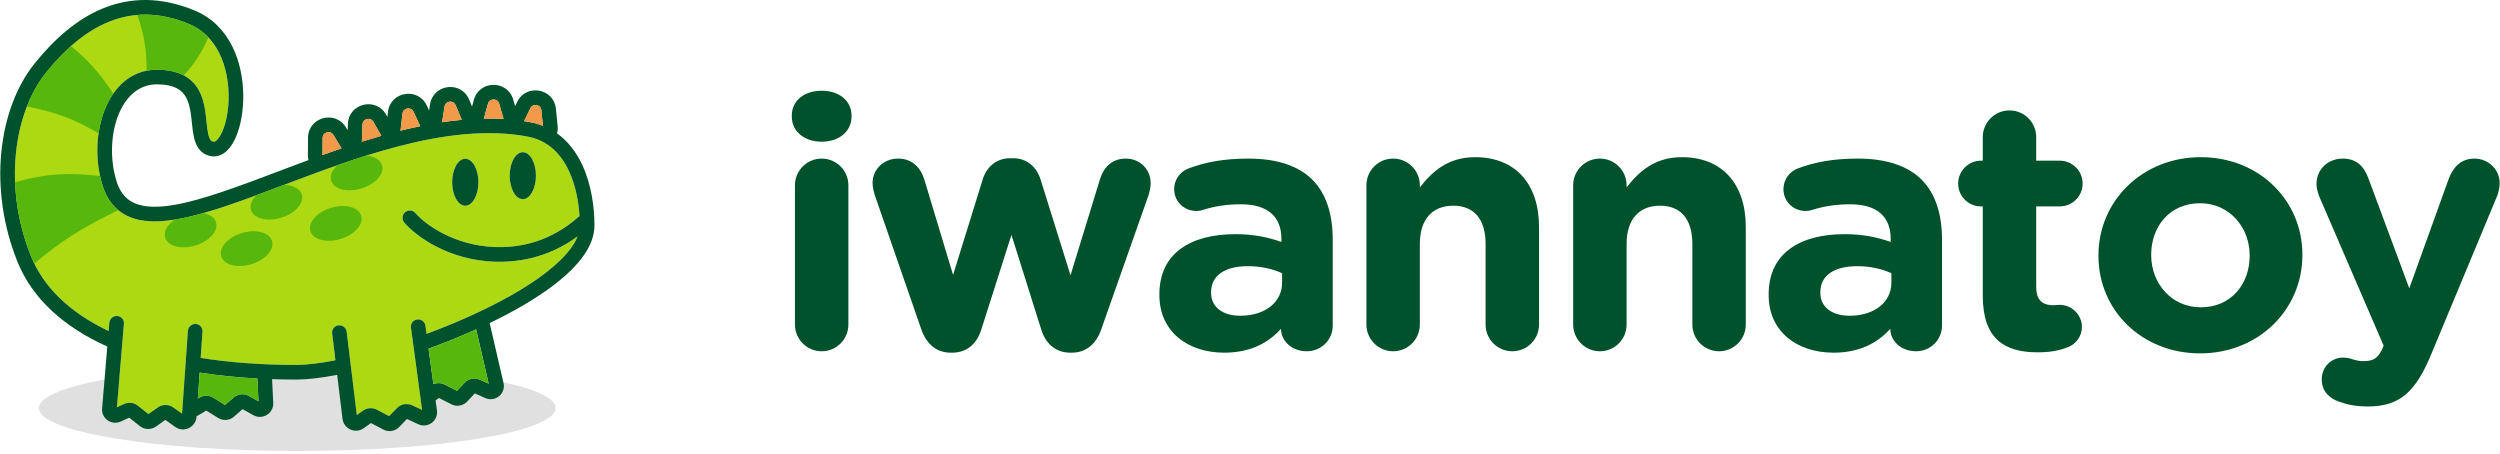 <svg width="248" height="45" viewBox="0 0 248 45" fill="none" xmlns="http://www.w3.org/2000/svg">
<path d="M78.545 11.546V11.476C78.545 9.942 79.836 9 81.51 9C83.184 9 84.474 9.942 84.474 11.476V11.546C84.474 13.081 83.184 14.057 81.51 14.057C79.836 14.057 78.545 13.081 78.545 11.546ZM78.859 32.194V18.382C78.859 16.918 80.045 15.732 81.51 15.732C82.975 15.732 84.16 16.918 84.16 18.382V32.194C84.16 33.659 82.975 34.845 81.51 34.845C80.045 34.845 78.859 33.659 78.859 32.194Z" fill="#00522C"/>
<path d="M94.302 34.985C93.011 34.985 91.93 34.252 91.372 32.613L86.803 19.429C86.698 19.115 86.559 18.592 86.559 18.138C86.559 16.918 87.535 15.732 89.105 15.732C90.43 15.732 91.302 16.569 91.686 17.789L94.546 27.276L97.476 17.824C97.859 16.569 98.836 15.697 100.196 15.697H100.51C101.87 15.697 102.847 16.569 103.231 17.824L106.195 27.311L109.125 17.755C109.474 16.638 110.276 15.732 111.671 15.732C113.136 15.732 114.148 16.848 114.148 18.173C114.148 18.522 114.043 19.01 113.973 19.254L109.265 32.613C108.707 34.252 107.625 34.985 106.335 34.985H106.161C104.87 34.985 103.789 34.252 103.301 32.718L100.336 23.3L97.336 32.718C96.848 34.252 95.767 34.985 94.476 34.985H94.302Z" fill="#00522C"/>
<path d="M121.429 34.985C117.906 34.985 115.011 32.962 115.011 29.265V29.195C115.011 25.114 118.115 23.23 122.545 23.23C124.428 23.23 125.789 23.544 127.114 23.998V23.684C127.114 21.487 125.754 20.266 123.103 20.266C121.638 20.266 120.452 20.475 119.441 20.789C119.127 20.894 118.917 20.928 118.673 20.928C117.453 20.928 116.476 19.987 116.476 18.766C116.476 17.824 117.069 17.022 117.906 16.708C119.58 16.08 121.394 15.732 123.87 15.732C126.765 15.732 128.858 16.499 130.183 17.824C131.578 19.22 132.206 21.277 132.206 23.789V32.299C132.206 33.729 131.055 34.845 129.625 34.845C128.091 34.845 127.079 33.764 127.079 32.648V32.613C125.789 34.043 124.01 34.985 121.429 34.985ZM123.033 31.322C125.51 31.322 127.184 29.962 127.184 28.044V27.102C126.277 26.683 125.091 26.404 123.8 26.404C121.533 26.404 120.138 27.311 120.138 28.985V29.055C120.138 30.485 121.324 31.322 123.033 31.322Z" fill="#00522C"/>
<path d="M135.548 32.194V18.382C135.548 16.918 136.733 15.732 138.198 15.732C139.663 15.732 140.849 16.918 140.849 18.382V18.592C142.07 17.022 143.639 15.592 146.325 15.592C150.336 15.592 152.673 18.243 152.673 22.533V32.194C152.673 33.659 151.487 34.845 150.022 34.845C148.557 34.845 147.371 33.659 147.371 32.194V24.207C147.371 21.696 146.186 20.405 144.163 20.405C142.14 20.405 140.849 21.696 140.849 24.207V32.194C140.849 33.659 139.663 34.845 138.198 34.845C136.733 34.845 135.548 33.659 135.548 32.194Z" fill="#00522C"/>
<path d="M156.058 32.194V18.382C156.058 16.918 157.244 15.732 158.709 15.732C160.174 15.732 161.359 16.918 161.359 18.382V18.592C162.58 17.022 164.15 15.592 166.835 15.592C170.846 15.592 173.183 18.243 173.183 22.533V32.194C173.183 33.659 171.997 34.845 170.533 34.845C169.068 34.845 167.882 33.659 167.882 32.194V24.207C167.882 21.696 166.696 20.405 164.673 20.405C162.65 20.405 161.359 21.696 161.359 24.207V32.194C161.359 33.659 160.174 34.845 158.709 34.845C157.244 34.845 156.058 33.659 156.058 32.194Z" fill="#00522C"/>
<path d="M181.87 34.985C178.347 34.985 175.452 32.962 175.452 29.265V29.195C175.452 25.114 178.556 23.23 182.986 23.23C184.869 23.23 186.23 23.544 187.555 23.998V23.684C187.555 21.487 186.195 20.266 183.544 20.266C182.079 20.266 180.893 20.475 179.882 20.789C179.568 20.894 179.359 20.928 179.114 20.928C177.894 20.928 176.917 19.987 176.917 18.766C176.917 17.824 177.51 17.022 178.347 16.708C180.021 16.08 181.835 15.732 184.311 15.732C187.206 15.732 189.299 16.499 190.624 17.824C192.02 19.22 192.647 21.277 192.647 23.789V32.299C192.647 33.729 191.496 34.845 190.066 34.845C188.532 34.845 187.52 33.764 187.52 32.648V32.613C186.23 34.043 184.451 34.985 181.87 34.985ZM183.474 31.322C185.951 31.322 187.625 29.962 187.625 28.044V27.102C186.718 26.683 185.532 26.404 184.242 26.404C181.974 26.404 180.579 27.311 180.579 28.985V29.055C180.579 30.485 181.765 31.322 183.474 31.322Z" fill="#00522C"/>
<path d="M202.131 34.95C198.888 34.95 196.69 33.659 196.69 29.334V20.475H196.516C195.26 20.475 194.249 19.464 194.249 18.208C194.249 16.952 195.26 15.941 196.516 15.941H196.69V13.604C196.69 12.139 197.876 10.953 199.341 10.953C200.806 10.953 201.992 12.139 201.992 13.604V15.941H204.329C205.584 15.941 206.596 16.952 206.596 18.208C206.596 19.464 205.584 20.475 204.329 20.475H201.992V28.462C201.992 29.683 202.515 30.276 203.701 30.276C203.875 30.276 204.224 30.241 204.329 30.241C205.515 30.241 206.526 31.218 206.526 32.438C206.526 33.38 205.898 34.148 205.166 34.427C204.189 34.81 203.282 34.95 202.131 34.95Z" fill="#00522C"/>
<path d="M218.247 35.054C212.457 35.054 208.167 30.764 208.167 25.393V25.323C208.167 19.952 212.492 15.592 218.316 15.592C224.106 15.592 228.396 19.882 228.396 25.253V25.323C228.396 30.695 224.071 35.054 218.247 35.054ZM218.316 30.485C221.351 30.485 223.165 28.148 223.165 25.393V25.323C223.165 22.568 221.176 20.161 218.247 20.161C215.212 20.161 213.399 22.498 213.399 25.253V25.323C213.399 28.079 215.387 30.485 218.316 30.485Z" fill="#00522C"/>
<path d="M234.886 40.321C233.7 40.321 232.863 40.147 231.991 39.833C231.224 39.554 230.317 38.926 230.317 37.635C230.317 36.345 231.328 35.473 232.41 35.473C232.828 35.473 233.072 35.543 233.282 35.612C233.735 35.752 234.014 35.822 234.398 35.822C235.339 35.822 235.793 35.647 236.281 34.706L236.456 34.287L230.073 19.498C229.933 19.15 229.794 18.627 229.794 18.278C229.794 16.778 230.945 15.732 232.41 15.732C233.735 15.732 234.502 16.464 234.956 17.72L239.002 28.602L242.908 17.755C243.327 16.638 244.094 15.732 245.454 15.732C246.815 15.732 247.966 16.778 247.966 18.173C247.966 18.592 247.826 19.185 247.721 19.429L241.199 35.089C239.63 38.891 238.06 40.321 234.886 40.321Z" fill="#00522C"/>
<ellipse cx="29.485" cy="40.48" rx="25.631" ry="4.255" fill="#E0E0E0"/>
<path fill-rule="evenodd" clip-rule="evenodd" d="M18.746 2.379C15.734 1.135 13.124 1.228 10.825 2.151C8.501 3.084 6.436 4.89 4.595 7.17C1.319 11.227 0.324 18.583 3.076 25.416C4.305 28.468 6.891 30.994 10.775 32.838L10.843 32.021C10.877 31.622 11.229 31.32 11.629 31.347C12.029 31.374 12.326 31.72 12.293 32.119L11.595 40.407L12.292 40.086C12.748 39.876 13.281 39.936 13.669 40.243L14.725 41.076L15.648 40.425C16.113 40.096 16.731 40.094 17.188 40.419L18.063 41.04L18.637 32.823C18.665 32.423 19.013 32.117 19.413 32.138C19.814 32.159 20.116 32.501 20.088 32.9L19.906 35.506C22.762 35.962 25.938 36.2 29.41 36.2C30.417 36.2 31.74 36.04 33.272 35.739L32.949 33.071C32.9 32.673 33.184 32.315 33.582 32.272C33.981 32.228 34.343 32.516 34.391 32.914L35.393 41.176L36.013 40.738C36.419 40.452 36.953 40.419 37.397 40.652L38.604 41.286L39.378 40.485C39.767 40.082 40.373 39.972 40.888 40.211L41.875 40.669L40.766 32.499C40.712 32.101 40.991 31.739 41.389 31.69C41.786 31.641 42.152 31.924 42.206 32.321L42.314 33.118C43.64 32.629 44.966 32.093 46.254 31.522C49.377 30.138 52.24 28.558 54.311 26.926C55.346 26.11 56.159 25.3 56.709 24.515C56.969 24.145 57.163 23.79 57.297 23.45C55.466 24.784 52.778 26.075 49.105 25.96C44.535 25.818 41.292 23.462 40.106 22.081C39.846 21.776 39.88 21.318 40.185 21.057C40.489 20.796 40.947 20.831 41.208 21.135C42.163 22.248 45.039 24.381 49.15 24.509C53.197 24.636 55.886 22.861 57.49 21.427C57.401 20.008 57.101 18.384 56.446 16.974C55.649 15.263 54.361 13.919 52.307 13.541C48.301 12.804 43.934 13.367 39.539 14.51C35.589 15.538 31.673 17.017 28.026 18.395C27.616 18.55 27.209 18.704 26.806 18.855C22.863 20.339 19.217 21.649 16.355 21.912C14.915 22.044 13.583 21.92 12.485 21.349C11.359 20.762 10.57 19.752 10.142 18.31C9.415 15.861 9.516 13.077 10.392 10.876C11.271 8.668 13.005 6.915 15.569 6.915C17.236 6.915 18.398 7.372 19.171 8.19C19.92 8.984 20.196 10.011 20.34 10.914C20.402 11.303 20.444 11.695 20.481 12.052L20.481 12.052L20.481 12.055C20.487 12.115 20.494 12.173 20.5 12.231C20.544 12.646 20.587 12.998 20.655 13.297C20.724 13.598 20.806 13.781 20.889 13.89C20.954 13.976 21.032 14.033 21.18 14.06C21.228 14.069 21.323 14.071 21.492 13.919C21.672 13.756 21.878 13.461 22.07 13.016C22.451 12.132 22.7 10.835 22.68 9.415C22.641 6.539 21.529 3.529 18.746 2.379ZM50.561 17.427C50.561 18.713 51.144 19.755 51.863 19.755C52.581 19.755 53.164 18.713 53.164 17.427C53.164 16.142 52.581 15.1 51.863 15.1C51.144 15.1 50.561 16.142 50.561 17.427ZM44.854 18.078C44.854 19.364 45.437 20.406 46.156 20.406C46.874 20.406 47.457 19.364 47.457 18.078C47.457 16.793 46.874 15.75 46.156 15.75C45.437 15.75 44.854 16.793 44.854 18.078Z" fill="#ADD913"/>
<path d="M50.561 17.427C50.561 18.713 51.144 19.755 51.863 19.755C52.581 19.755 53.164 18.713 53.164 17.427C53.164 16.142 52.581 15.1 51.863 15.1C51.144 15.1 50.561 16.142 50.561 17.427Z" fill="#00522C"/>
<path d="M44.854 18.078C44.854 19.364 45.437 20.406 46.156 20.406C46.875 20.406 47.457 19.364 47.457 18.078C47.457 16.793 46.875 15.751 46.156 15.751C45.437 15.751 44.854 16.793 44.854 18.078Z" fill="#00522C"/>
<path fill-rule="evenodd" clip-rule="evenodd" d="M55.209 28.067C53.412 29.483 51.094 30.834 48.575 32.049L49.949 37.994C50.195 39.058 49.125 39.929 48.125 39.481L47.103 39.023L46.338 39.838C45.938 40.264 45.301 40.372 44.773 40.104L43.541 39.478L43.21 39.719L43.345 40.716C43.485 41.75 42.432 42.52 41.481 42.078L40.369 41.562L39.592 42.366C39.185 42.787 38.547 42.887 38.023 42.612L36.8 41.969L36.07 42.485C35.251 43.064 34.098 42.546 33.976 41.543L33.447 37.184C31.89 37.485 30.507 37.652 29.41 37.652C28.589 37.652 27.782 37.639 26.991 37.613L27.105 39.963C27.155 41.004 26.041 41.694 25.132 41.185L24.062 40.587L23.214 41.331C22.773 41.718 22.131 41.77 21.634 41.459L20.466 40.727L19.689 41.188C19.628 41.225 19.565 41.255 19.502 41.281L19.498 41.343C19.425 42.383 18.233 42.955 17.389 42.355L16.402 41.654L15.476 42.308C14.991 42.651 14.343 42.637 13.884 42.275L12.815 41.432L11.994 41.81C11.071 42.236 10.043 41.526 10.128 40.521L10.645 34.377C6.263 32.409 3.185 29.572 1.73 25.959C-1.175 18.747 -0.209 10.809 3.465 6.259C5.39 3.874 7.643 1.864 10.284 0.804C12.951 -0.267 15.954 -0.345 19.3 1.038C22.874 2.514 24.09 6.275 24.132 9.395C24.154 10.972 23.882 12.48 23.403 13.591C23.165 14.143 22.856 14.643 22.465 14.996C22.063 15.36 21.53 15.599 20.921 15.489C20.412 15.396 20.017 15.141 19.735 14.771C19.47 14.425 19.329 14.01 19.24 13.62C19.15 13.227 19.1 12.795 19.056 12.384C19.053 12.354 19.049 12.323 19.046 12.292L19.036 12.197L19.036 12.197L19.036 12.196L19.036 12.196C18.999 11.838 18.962 11.49 18.907 11.143C18.776 10.323 18.558 9.656 18.115 9.186C17.695 8.742 16.967 8.367 15.569 8.367C13.802 8.367 12.486 9.541 11.741 11.413C10.993 13.291 10.893 15.739 11.534 17.897C11.869 19.026 12.434 19.685 13.156 20.061C13.906 20.452 14.919 20.585 16.223 20.466C18.85 20.225 22.298 19 26.295 17.497C26.697 17.345 27.104 17.192 27.516 17.036L27.516 17.036L27.516 17.036C28.519 16.657 29.548 16.268 30.598 15.881C30.56 15.725 30.541 15.56 30.542 15.39L30.554 13.671C30.569 11.627 33.257 10.887 34.316 12.635L34.487 12.918L34.51 12.295C34.584 10.252 37.293 9.591 38.3 11.37L38.429 11.597L38.489 11.092C38.73 9.062 41.483 8.623 42.342 10.478L42.567 10.964L42.663 10.348C42.975 8.327 45.742 7.987 46.535 9.872L46.826 10.563L47.009 9.903C47.554 7.933 50.343 7.917 50.91 9.881L51.098 10.532L51.304 10.108C52.195 8.268 54.941 8.754 55.146 10.788L55.318 12.498C55.344 12.755 55.322 13.002 55.259 13.234C56.391 14.038 57.2 15.155 57.762 16.362C58.686 18.348 58.971 20.629 58.971 22.358C58.971 23.403 58.556 24.41 57.898 25.349C57.24 26.288 56.311 27.198 55.209 28.067ZM32.006 13.682L31.994 15.373C32.617 15.15 33.245 14.93 33.878 14.714L33.074 13.387C32.773 12.891 32.01 13.101 32.006 13.682ZM35.961 12.348L35.898 14.051C36.537 13.85 37.179 13.657 37.823 13.473L37.037 12.085C36.751 11.58 35.982 11.767 35.961 12.348ZM41.686 12.517C41.033 12.652 40.38 12.802 39.729 12.964L39.931 11.263C39.999 10.686 40.781 10.562 41.025 11.088L41.686 12.517ZM45.808 11.887C45.158 11.948 44.508 12.029 43.856 12.127L44.097 10.569C44.186 9.996 44.972 9.899 45.197 10.434L45.808 11.887ZM52.57 12.114C52.378 12.079 52.185 12.046 51.992 12.016L52.61 10.741C52.864 10.218 53.643 10.356 53.701 10.934L53.857 12.477C53.458 12.321 53.029 12.198 52.57 12.114ZM49.954 11.801C49.306 11.762 48.655 11.75 48 11.762L48.408 10.29C48.563 9.731 49.354 9.727 49.515 10.284L49.954 11.801ZM10.825 2.151C13.124 1.228 15.734 1.136 18.746 2.379C21.529 3.529 22.642 6.539 22.68 9.415C22.7 10.835 22.451 12.132 22.07 13.016C21.878 13.461 21.672 13.756 21.492 13.919C21.323 14.072 21.228 14.069 21.18 14.06C21.032 14.033 20.954 13.976 20.889 13.89C20.806 13.782 20.724 13.598 20.655 13.297C20.587 12.998 20.544 12.646 20.5 12.231C20.494 12.172 20.487 12.113 20.481 12.052L20.481 12.052C20.444 11.695 20.402 11.303 20.34 10.914C20.196 10.011 19.92 8.984 19.171 8.19C18.398 7.372 17.236 6.915 15.569 6.915C13.005 6.915 11.271 8.668 10.392 10.876C9.516 13.077 9.415 15.861 10.142 18.31C10.57 19.752 11.359 20.762 12.485 21.349C13.583 21.921 14.915 22.044 16.355 21.912C19.217 21.649 22.863 20.339 26.806 18.855C27.209 18.704 27.616 18.55 28.026 18.395C31.673 17.017 35.589 15.538 39.539 14.511C43.934 13.367 48.301 12.804 52.307 13.541C54.361 13.92 55.649 15.263 56.446 16.974C57.102 18.384 57.401 20.008 57.49 21.427C55.886 22.861 53.197 24.636 49.15 24.509C45.039 24.381 42.163 22.248 41.208 21.135C40.947 20.831 40.489 20.796 40.185 21.057C39.88 21.318 39.846 21.776 40.107 22.081C41.292 23.462 44.535 25.818 49.105 25.961C52.778 26.075 55.466 24.784 57.297 23.45C57.163 23.79 56.969 24.145 56.709 24.515C56.159 25.3 55.346 26.111 54.311 26.926C52.241 28.558 49.377 30.138 46.254 31.522C44.966 32.093 43.64 32.629 42.314 33.118L42.206 32.322C42.152 31.924 41.786 31.642 41.389 31.69C40.991 31.739 40.712 32.101 40.766 32.499L41.875 40.669L40.888 40.211C40.373 39.972 39.767 40.082 39.378 40.485L38.604 41.286L37.397 40.652C36.953 40.419 36.419 40.452 36.013 40.738L35.393 41.176L34.391 32.914C34.343 32.516 33.981 32.228 33.582 32.272C33.184 32.315 32.9 32.673 32.949 33.071L33.272 35.739C31.74 36.04 30.417 36.2 29.41 36.2C25.938 36.2 22.762 35.962 19.906 35.506L20.088 32.9C20.116 32.501 19.814 32.16 19.413 32.138C19.013 32.117 18.665 32.423 18.637 32.823L18.063 41.041L17.188 40.419C16.731 40.094 16.113 40.096 15.648 40.425L14.725 41.076L13.669 40.243C13.281 39.936 12.748 39.876 12.292 40.086L11.595 40.408L12.293 32.119C12.326 31.72 12.029 31.374 11.629 31.347C11.229 31.32 10.877 31.622 10.843 32.021L10.775 32.838C6.891 30.994 4.305 28.468 3.076 25.416C0.324 18.583 1.319 11.227 4.595 7.171C6.436 4.89 8.501 3.084 10.825 2.151ZM46.842 32.85C45.428 33.477 43.969 34.061 42.514 34.592L42.992 38.112C43.347 37.961 43.76 37.972 44.117 38.153L45.334 38.771L46.095 37.96C46.478 37.552 47.083 37.434 47.601 37.666L48.477 38.058L47.232 32.675C47.103 32.734 46.973 32.792 46.842 32.85ZM25.644 39.808L25.534 37.55C23.515 37.44 21.603 37.242 19.804 36.96L19.624 39.539L19.791 39.44C20.219 39.186 20.752 39.193 21.172 39.456L22.326 40.179L23.171 39.437C23.593 39.066 24.203 39.002 24.694 39.276L25.644 39.808Z" fill="#00522C"/>
<path d="M42.514 34.592C43.969 34.061 45.428 33.477 46.842 32.85C46.973 32.792 47.103 32.734 47.232 32.675L48.476 38.058L47.601 37.666C47.082 37.434 46.478 37.552 46.095 37.96L45.334 38.771L44.117 38.153C43.76 37.972 43.347 37.961 42.992 38.112L42.514 34.592Z" fill="#57B70C"/>
<path d="M25.534 37.55L25.643 39.808L24.694 39.276C24.203 39.002 23.593 39.066 23.171 39.437L22.326 40.179L21.172 39.456C20.752 39.193 20.219 39.186 19.791 39.44L19.624 39.539L19.804 36.96C21.603 37.242 23.515 37.44 25.534 37.55Z" fill="#57B70C"/>
<path fill-rule="evenodd" clip-rule="evenodd" d="M7.047 4.568C8.784 6.015 9.857 7.193 11.238 9.287C10.9 9.772 10.618 10.309 10.392 10.876C10.101 11.607 9.895 12.403 9.777 13.229C7.349 11.792 5.587 11.148 2.67 10.558C3.17 9.278 3.818 8.132 4.594 7.171C5.371 6.209 6.188 5.331 7.047 4.568ZM1.494 18.073C4.509 17.251 6.513 17.079 9.925 17.459C9.986 17.746 10.059 18.03 10.142 18.31C10.466 19.404 10.998 20.249 11.728 20.849C8.148 22.582 6.085 23.901 3.4 26.144C3.283 25.905 3.175 25.663 3.076 25.416C2.093 22.977 1.588 20.471 1.494 18.073ZM20.172 21.139C19.172 21.422 18.223 21.645 17.336 21.787C16.602 22.288 16.204 22.974 16.384 23.572C16.641 24.425 17.979 24.776 19.372 24.357C20.766 23.937 21.687 22.905 21.43 22.052C21.287 21.576 20.808 21.257 20.172 21.139ZM28.181 18.337C28.13 18.356 28.078 18.376 28.026 18.395C27.616 18.55 27.209 18.704 26.806 18.855C26.344 19.029 25.887 19.201 25.434 19.368C24.972 19.817 24.752 20.345 24.895 20.818C25.152 21.672 26.489 22.023 27.883 21.603C29.276 21.184 30.197 20.152 29.94 19.298C29.761 18.705 29.06 18.354 28.181 18.337ZM36.318 15.441C35.363 15.742 34.414 16.061 33.474 16.389C32.958 16.853 32.703 17.415 32.854 17.915C33.111 18.768 34.449 19.12 35.842 18.7C37.236 18.28 38.157 17.248 37.9 16.395C37.733 15.842 37.113 15.499 36.318 15.441ZM14.546 7.013C14.541 4.823 14.283 3.419 13.62 1.484C15.19 1.355 16.892 1.614 18.745 2.38C19.509 2.695 20.147 3.151 20.672 3.705C19.954 5.336 19.295 6.295 18.236 7.481C17.543 7.113 16.665 6.915 15.568 6.915C15.211 6.915 14.871 6.949 14.546 7.013ZM26.986 23.904C27.244 24.757 26.322 25.789 24.929 26.209C23.536 26.629 22.198 26.277 21.941 25.424C21.684 24.57 22.605 23.538 23.998 23.119C25.391 22.699 26.729 23.05 26.986 23.904ZM35.834 21.401C36.091 22.254 35.17 23.286 33.777 23.706C32.383 24.126 31.046 23.774 30.788 22.921C30.531 22.067 31.452 21.035 32.846 20.616C34.239 20.196 35.577 20.547 35.834 21.401Z" fill="#57B70C"/>
<path fill-rule="evenodd" clip-rule="evenodd" d="M32.006 13.682L31.994 15.373C32.617 15.15 33.245 14.93 33.878 14.714L33.074 13.387C32.773 12.891 32.01 13.101 32.006 13.682ZM35.961 12.348L35.898 14.051C36.537 13.85 37.179 13.657 37.823 13.474L37.037 12.085C36.751 11.58 35.982 11.768 35.961 12.348ZM41.686 12.517C41.033 12.652 40.38 12.802 39.729 12.964L39.931 11.263C39.999 10.686 40.781 10.562 41.025 11.088L41.686 12.517ZM45.808 11.887C45.159 11.948 44.508 12.029 43.856 12.127L44.097 10.57C44.186 9.996 44.972 9.899 45.197 10.434L45.808 11.887ZM52.57 12.114C52.378 12.079 52.185 12.046 51.992 12.016L52.611 10.741C52.864 10.218 53.643 10.356 53.701 10.934L53.857 12.477C53.458 12.322 53.029 12.198 52.57 12.114ZM49.954 11.801C49.307 11.762 48.655 11.75 48 11.762L48.408 10.291C48.563 9.731 49.354 9.727 49.515 10.284L49.954 11.801Z" fill="#F2994A"/>
</svg>
